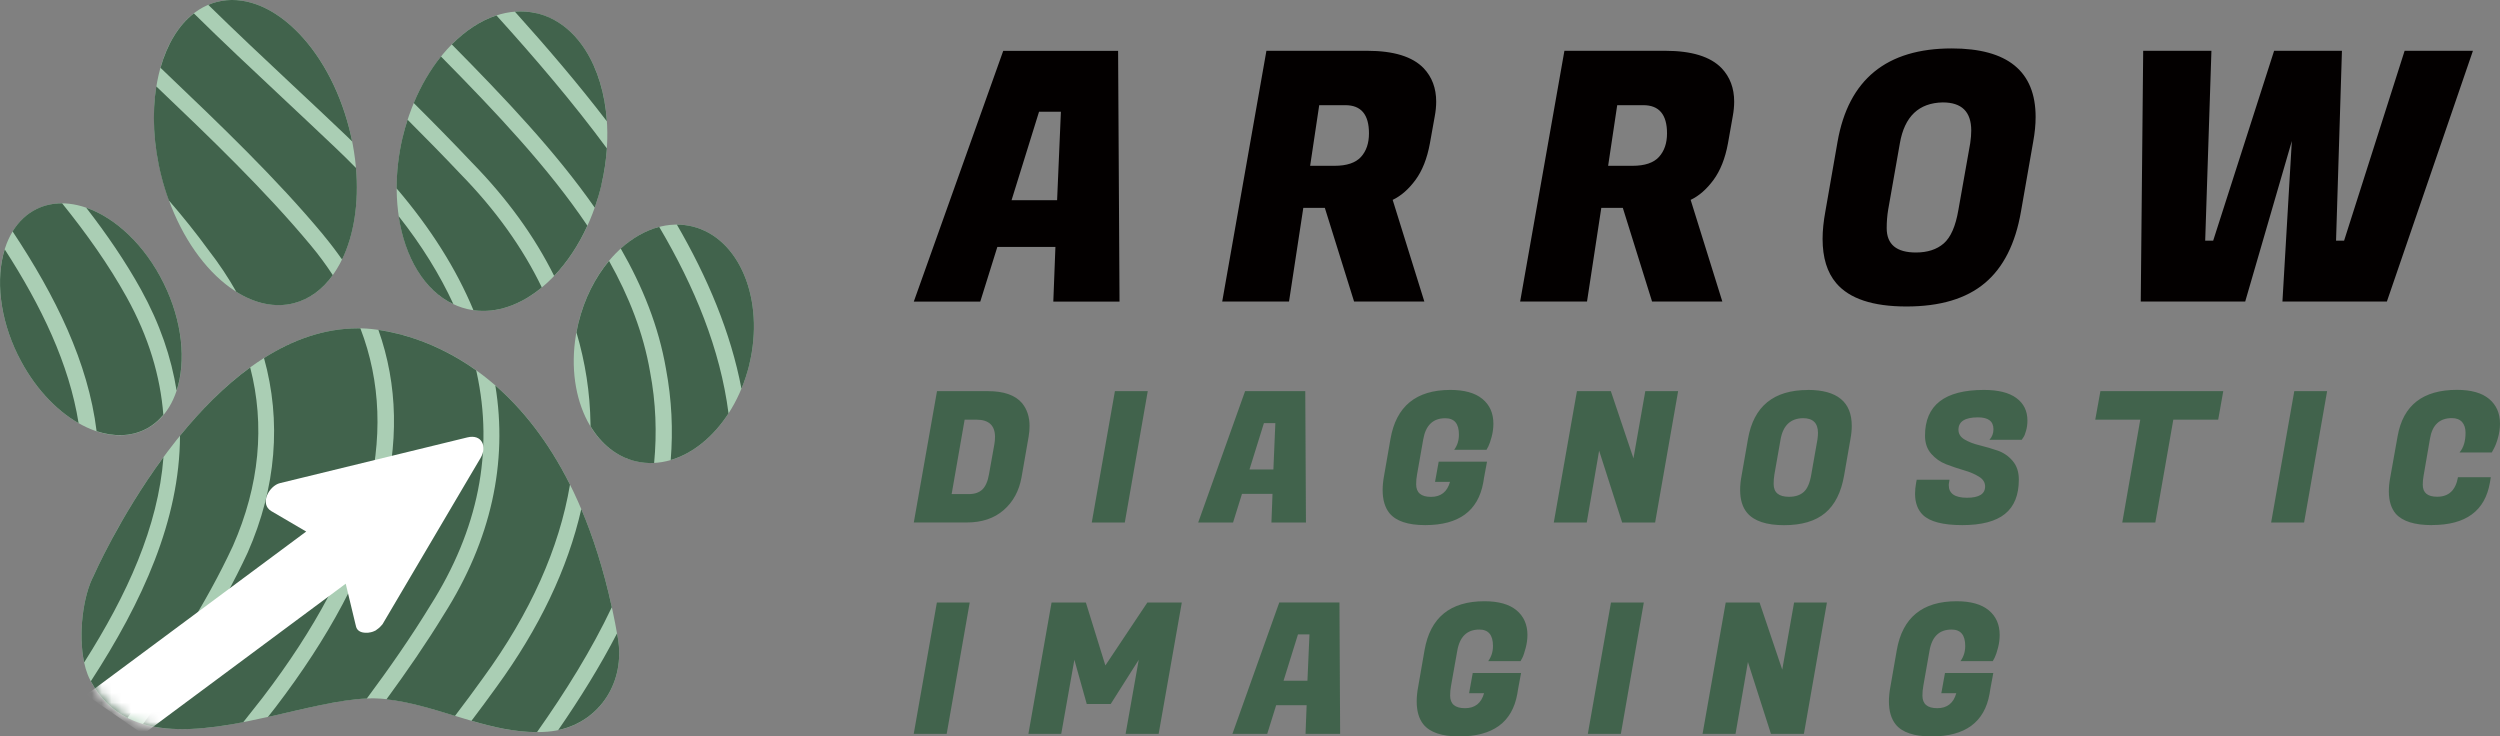 <svg width="258" height="76" viewBox="0 0 258 76" fill="none" xmlns="http://www.w3.org/2000/svg">
<rect x="0" y="0" width="258" height="76" fill="#808080" stroke="none"/>
<g clip-path="url(#clip0_4451_1293)">
<path d="M14.978 44.329C19.135 42.281 19.994 35.529 16.899 29.245C13.804 22.961 7.929 19.529 3.772 21.577C-0.377 23.625 -1.237 30.378 1.858 36.661C4.953 42.945 10.828 46.377 14.978 44.329Z" fill="#AACEB4"/>
<path d="M48.224 31.894C53.89 33.229 60.094 27.47 62.071 19.04C64.041 10.61 61.051 2.698 55.385 1.37C49.719 0.042 43.523 5.794 41.546 14.224C39.569 22.654 42.566 30.566 48.231 31.894H48.224Z" fill="#AACEB4"/>
<path d="M30.319 31.286C35.67 29.916 38.234 21.85 36.041 13.267C33.861 4.683 27.741 -1.167 22.39 0.196C17.046 1.559 14.482 9.632 16.676 18.215C18.862 26.799 24.975 32.649 30.326 31.286H30.319Z" fill="#AACEB4"/>
<path d="M71.446 23.367C66.57 22.186 61.309 26.652 59.688 33.341C58.068 40.031 60.701 46.412 65.571 47.593C70.44 48.775 75.707 44.315 77.328 37.619C78.949 30.93 76.315 24.548 71.446 23.367Z" fill="#AACEB4"/>
<path d="M36.921 33.886C20.853 33.886 9.69 59.364 9.69 59.364C8.278 61.999 7.887 67.431 9.284 70.136C14.748 80.746 31.13 71.436 39.338 72.1C45.109 72.568 50.614 75.972 56.489 75.511C61.442 75.126 64.621 70.765 63.761 65.83C58.082 33.097 36.921 33.88 36.921 33.88V33.886Z" fill="#AACEB4"/>
<path d="M18.22 40.324C19.218 37.291 18.834 33.173 16.899 29.245C14.957 25.296 11.918 22.479 8.893 21.431C11.01 24.164 12.938 26.974 14.545 29.874C16.501 33.411 17.682 36.892 18.227 40.324H18.22Z" fill="#41634C"/>
<path d="M6.413 20.983C5.491 20.983 4.597 21.165 3.772 21.57C2.738 22.081 1.914 22.878 1.299 23.884C5.742 30.573 9.103 37.416 9.969 44.497C11.723 45.077 13.462 45.063 14.971 44.315C15.704 43.952 16.333 43.435 16.857 42.806C16.543 38.835 15.362 34.802 13.071 30.671C11.22 27.33 8.928 24.108 6.399 20.969L6.413 20.983Z" fill="#41634C"/>
<path d="M1.858 36.661C3.423 39.842 5.701 42.288 8.111 43.672C7.14 37.556 4.268 31.594 0.489 25.736C-0.447 28.756 -0.049 32.796 1.858 36.669V36.661Z" fill="#41634C"/>
<path d="M48.692 16.762C52.332 20.48 55.161 24.394 57.187 28.469C58.522 27.071 59.702 25.31 60.617 23.29C56.608 17.328 51.228 11.631 45.507 5.829C44.41 7.192 43.453 8.814 42.698 10.632C44.724 12.645 46.736 14.693 48.692 16.762Z" fill="#41634C"/>
<path d="M55.378 1.37C54.638 1.195 53.883 1.146 53.136 1.202C56.412 4.851 59.647 8.625 62.63 12.519C62.252 6.857 59.542 2.342 55.378 1.363V1.37Z" fill="#41634C"/>
<path d="M62.071 19.04C62.364 17.782 62.546 16.531 62.63 15.315C59.13 10.569 55.203 5.983 51.235 1.594C49.608 2.125 48.036 3.159 46.625 4.585C52.144 10.17 57.355 15.671 61.379 21.431C61.645 20.662 61.882 19.865 62.078 19.047L62.071 19.04Z" fill="#41634C"/>
<path d="M55.916 29.665C53.953 25.59 51.151 21.661 47.491 17.922C45.716 16.041 43.893 14.189 42.063 12.358C41.867 12.966 41.692 13.581 41.539 14.224C41.12 16.007 40.931 17.768 40.931 19.446C44.445 23.556 47.093 27.763 48.86 32.013C51.27 32.356 53.736 31.461 55.909 29.665H55.916Z" fill="#41634C"/>
<path d="M46.792 31.391C45.381 28.33 43.502 25.296 41.141 22.311C41.776 26.575 43.802 29.986 46.792 31.391Z" fill="#41634C"/>
<path d="M24.402 30.126C26.323 31.321 28.37 31.79 30.319 31.293C31.933 30.881 33.295 29.853 34.343 28.392C33.666 27.358 32.918 26.331 32.08 25.331C27.35 19.641 21.657 14.189 16.131 8.919C15.684 11.715 15.823 14.93 16.662 18.222C16.878 19.068 17.13 19.886 17.423 20.676C18.869 22.353 20.238 24.052 21.503 25.792C22.6 27.204 23.564 28.651 24.395 30.126H24.402Z" fill="#41634C"/>
<path d="M33.372 24.255C34.064 25.086 34.706 25.932 35.3 26.785C36.523 24.269 37.054 20.948 36.739 17.335C36.062 16.643 35.363 15.951 34.637 15.266C32.785 13.504 30.941 11.778 29.118 10.065C26.002 7.144 22.935 4.271 20.008 1.384C18.422 2.607 17.248 4.578 16.564 6.997C16.731 7.158 16.892 7.311 17.06 7.472C22.698 12.854 28.524 18.411 33.379 24.255H33.372Z" fill="#41634C"/>
<path d="M35.782 14.05C35.971 14.231 36.153 14.413 36.341 14.595C36.25 14.154 36.153 13.714 36.041 13.274C33.854 4.683 27.741 -1.167 22.39 0.196C22.083 0.273 21.782 0.377 21.496 0.503C24.318 3.271 27.259 6.032 30.256 8.842C32.087 10.555 33.938 12.288 35.782 14.05Z" fill="#41634C"/>
<path d="M64.062 25.652C66.332 29.602 67.974 33.705 68.728 38.059C69.329 41.261 69.469 44.392 69.217 47.475C71.481 46.811 73.612 45.091 75.183 42.659C74.338 36.053 71.69 29.616 68.03 23.416C66.632 23.779 65.277 24.555 64.062 25.645V25.652Z" fill="#41634C"/>
<path d="M77.328 37.619C78.949 30.93 76.315 24.548 71.446 23.367C70.915 23.241 70.384 23.178 69.853 23.178C73.025 28.651 75.414 34.306 76.518 40.114C76.846 39.325 77.118 38.486 77.335 37.612L77.328 37.619Z" fill="#41634C"/>
<path d="M59.493 34.313C60.401 37.381 60.897 40.527 60.939 43.749C60.939 43.826 60.939 43.903 60.939 43.98C62.043 45.811 63.629 47.125 65.578 47.6C66.213 47.754 66.863 47.81 67.506 47.782C67.799 44.693 67.694 41.561 67.087 38.374C66.402 34.383 64.914 30.594 62.853 26.925C61.428 28.63 60.296 30.832 59.688 33.355C59.612 33.677 59.549 34.005 59.493 34.327V34.313Z" fill="#41634C"/>
<path d="M25.82 37.92C23.117 39.884 20.679 42.386 18.576 44.972C18.548 53.682 14.706 62.09 9.375 70.303C10.346 72.107 11.639 73.316 13.155 74.085C17.367 68.325 21.209 62.426 24.039 56.338C26.784 50.096 27.364 43.875 25.82 37.92Z" fill="#41634C"/>
<path d="M49.188 38.423C49.175 38.353 49.154 38.29 49.139 38.22C45.123 35.354 41.315 34.376 39.052 34.047C43.083 45.413 39.541 58.463 28.433 72.994C28.175 73.33 27.909 73.658 27.644 73.994C31.353 73.162 34.965 72.204 37.857 72.086C40.211 68.919 42.433 65.725 44.396 62.51C49.37 54.674 50.977 46.573 49.188 38.423Z" fill="#41634C"/>
<path d="M59.989 52.542C58.592 58.672 55.671 64.809 51.242 70.891C50.404 72.058 49.538 73.218 48.657 74.385C50.886 75.028 53.129 75.56 55.42 75.553C58.403 71.324 61.065 67.039 63.139 62.663C62.294 58.791 61.218 55.436 59.989 52.535V52.542Z" fill="#41634C"/>
<path d="M58.822 50.012C56.524 45.42 53.82 42.127 51.117 39.779C52.423 47.74 50.69 55.723 45.821 63.397C44.019 66.347 42.007 69.269 39.883 72.17C42.265 72.435 44.606 73.162 46.953 73.882C47.959 72.561 48.944 71.24 49.887 69.919C54.749 63.251 57.718 56.561 58.822 50.019V50.012Z" fill="#41634C"/>
<path d="M37.187 33.886C37.012 33.886 36.914 33.886 36.914 33.886C33.442 33.886 30.194 35.082 27.245 36.948C29.055 43.449 28.517 50.312 25.562 57.023C22.726 63.125 18.925 68.996 14.761 74.721C17.772 75.615 21.412 75.245 25.101 74.532C25.778 73.679 26.456 72.827 27.113 71.981C38.053 57.673 41.42 44.902 37.194 33.894L37.187 33.886Z" fill="#41634C"/>
<path d="M9.69 59.371C8.544 61.51 8.069 65.494 8.684 68.36C13.134 61.356 16.319 54.359 16.871 47.181C12.323 53.36 9.69 59.364 9.69 59.364V59.371Z" fill="#41634C"/>
<path d="M63.761 65.837C63.733 65.676 63.705 65.529 63.677 65.368C61.931 68.745 59.87 72.065 57.607 75.343C61.91 74.434 64.551 70.38 63.761 65.83V65.837Z" fill="#41634C"/>
<mask id="mask0_4451_1293" style="mask-type:luminance" maskUnits="userSpaceOnUse" x="8" y="33" width="56" height="43">
<path d="M36.921 33.886C20.853 33.886 9.69 59.364 9.69 59.364C8.278 61.999 7.887 67.431 9.284 70.136C14.748 80.746 31.13 71.436 39.338 72.1C45.109 72.568 50.614 75.972 56.489 75.511C61.442 75.126 64.621 70.765 63.761 65.83C58.082 33.097 36.921 33.88 36.921 33.88V33.886Z" fill="white"/>
</mask>
<g mask="url(#mask0_4451_1293)">
<path d="M8.893 71.715C16.459 66.096 24.032 60.476 31.598 54.856C30.403 54.157 29.209 53.451 28.007 52.752C26.749 52.011 27.769 50.131 28.894 49.858C29.698 49.663 30.501 49.467 31.304 49.271C36.949 47.894 42.587 46.517 48.231 45.14C49.726 44.777 50.299 46.07 49.594 47.265C49.175 47.978 48.755 48.691 48.329 49.404C45.381 54.409 42.426 59.413 39.478 64.418C39.45 64.467 39.394 64.502 39.366 64.544C39.317 64.6 39.268 64.656 39.219 64.704C39.115 64.809 38.996 64.9 38.863 64.991C38.835 65.012 38.814 65.033 38.786 65.054C38.73 65.089 38.66 65.117 38.591 65.145C38.486 65.194 38.381 65.222 38.269 65.25C38.255 65.25 38.234 65.25 38.22 65.257C38.046 65.299 37.871 65.32 37.703 65.299C37.263 65.285 36.851 65.11 36.739 64.649C36.732 64.607 36.718 64.565 36.711 64.523C36.711 64.509 36.705 64.488 36.697 64.474C36.355 63.062 36.013 61.65 35.678 60.238C33.98 61.503 32.275 62.761 30.578 64.026C25.31 67.941 20.036 71.855 14.768 75.769" fill="white"/>
</g>
<path d="M108.702 31.125L108.919 25.485H102.925L101.164 31.125H94.304L103.533 5.249H115.388L115.535 31.125H108.702ZM109.485 11.533H107.228L104.392 20.662H109.093L109.485 11.533ZM130.68 5.242H141.096C143.828 5.242 145.77 5.843 146.923 7.039C147.782 7.947 148.215 9.101 148.215 10.485C148.215 10.967 148.166 11.47 148.068 11.995L147.565 14.797C147.279 16.356 146.783 17.614 146.077 18.572C145.372 19.529 144.589 20.215 143.723 20.627L146.992 31.119H139.741L136.723 21.452H134.501L133.027 31.119H126.132L130.694 5.242H130.68ZM138.84 10.855H136.143L135.207 17.111H137.722C138.987 17.111 139.902 16.803 140.454 16.195C141.005 15.587 141.278 14.776 141.278 13.763C141.278 11.82 140.468 10.855 138.84 10.855ZM161.44 5.242H171.856C174.58 5.242 176.522 5.843 177.675 7.039C178.534 7.947 178.967 9.101 178.967 10.485C178.967 10.967 178.918 11.47 178.821 11.995L178.325 14.797C178.038 16.356 177.535 17.614 176.83 18.572C176.124 19.529 175.342 20.215 174.475 20.627L177.745 31.119H170.493L167.475 21.452H165.254L163.78 31.119H156.878L161.447 5.242H161.44ZM169.592 10.855H166.896L165.959 17.111H168.474C169.739 17.111 170.654 16.803 171.206 16.195C171.758 15.587 172.037 14.776 172.037 13.763C172.037 11.82 171.22 10.855 169.592 10.855ZM201.42 4.998C207.191 4.998 210.076 7.36 210.076 12.078C210.076 12.868 209.992 13.721 209.825 14.63L208.567 21.815C207.994 25.149 206.744 27.617 204.83 29.217C202.915 30.825 200.219 31.629 196.747 31.629C193.275 31.629 190.858 30.825 189.495 29.217C188.559 28.113 188.091 26.596 188.091 24.653C188.091 23.793 188.189 22.843 188.378 21.815L189.635 14.63C190.76 8.213 194.686 4.998 201.413 4.998H201.42ZM197.725 26.058C198.919 26.058 199.883 25.743 200.596 25.121C201.316 24.492 201.819 23.346 202.105 21.668L203.328 14.769C203.397 14.287 203.432 13.861 203.432 13.476C203.432 11.533 202.454 10.569 200.491 10.569C198.025 10.617 196.551 12.015 196.069 14.769L194.854 21.668C194.756 22.27 194.707 22.892 194.707 23.542C194.707 25.219 195.713 26.058 197.725 26.058ZM234.681 5.242H241.688L241.08 24.835H241.911L248.157 5.242H255.206L246.326 31.119H235.547L236.518 14.553L231.705 31.119H220.925L221.177 5.242H228.219L227.576 24.835H228.4L234.688 5.242H234.681Z" fill="#030000"/>
<path d="M96.693 40.366H101.961C103.602 40.366 104.776 40.778 105.482 41.61C105.992 42.239 106.25 43.022 106.25 43.966C106.25 44.301 106.222 44.665 106.159 45.035L105.426 49.236C105.174 50.655 104.559 51.787 103.581 52.64C102.603 53.493 101.332 53.919 99.781 53.919H94.304L96.7 40.359L96.693 40.366ZM100.773 43.309H99.55L98.209 50.99H99.998C100.584 50.99 101.046 50.83 101.381 50.515C101.709 50.194 101.94 49.669 102.065 48.943L102.617 45.853C102.666 45.573 102.687 45.322 102.687 45.098C102.687 43.903 102.045 43.309 100.766 43.309H100.773ZM115.059 40.366H118.448L116.079 53.926H112.67L115.059 40.366ZM134.788 53.926H131.211L131.323 50.969H128.172L127.25 53.926H123.652L128.494 40.366H134.704L134.774 53.926H134.788ZM131.623 43.665H130.436L128.948 48.446H131.414L131.616 43.665H131.623ZM147.076 54.192C145.295 54.192 144.065 53.779 143.388 52.955C142.927 52.374 142.689 51.585 142.689 50.578C142.689 50.117 142.738 49.606 142.843 49.054L143.499 45.287C144.086 41.925 146.147 40.24 149.675 40.24C151.128 40.24 152.232 40.548 152.986 41.17C153.741 41.792 154.118 42.645 154.118 43.721C154.118 44.161 154.062 44.602 153.944 45.056C153.825 45.511 153.706 45.853 153.594 46.077L153.406 46.419H150.073C150.402 45.965 150.562 45.448 150.562 44.853C150.562 43.721 150.094 43.162 149.151 43.162C147.88 43.162 147.125 43.896 146.874 45.364L146.238 48.977C146.175 49.313 146.147 49.648 146.147 49.977C146.147 50.844 146.657 51.277 147.677 51.277C148.697 51.277 149.354 50.76 149.64 49.732H148.096L148.473 47.642H153.461L153.161 49.257L153.07 49.809C152.539 52.731 150.548 54.192 147.083 54.192H147.076ZM169.795 40.366H173.183L170.808 53.926H167.406L165.03 46.51L163.752 53.926H160.35L162.739 40.366H166.239L168.572 47.3L169.795 40.366ZM186.568 40.24C189.593 40.24 191.102 41.477 191.102 43.952C191.102 44.364 191.06 44.812 190.969 45.294L190.313 49.061C190.012 50.802 189.363 52.095 188.357 52.941C187.351 53.779 185.939 54.199 184.123 54.199C182.307 54.199 181.035 53.779 180.316 52.941C179.827 52.367 179.582 51.571 179.582 50.55C179.582 50.096 179.631 49.599 179.736 49.061L180.393 45.294C180.979 41.932 183.04 40.247 186.568 40.247V40.24ZM184.626 51.27C185.255 51.27 185.758 51.109 186.135 50.781C186.512 50.452 186.778 49.851 186.924 48.971L187.56 45.357C187.595 45.105 187.616 44.881 187.616 44.679C187.616 43.665 187.099 43.155 186.072 43.155C184.78 43.176 184.004 43.917 183.753 45.357L183.117 48.971C183.068 49.285 183.04 49.614 183.04 49.949C183.04 50.83 183.571 51.27 184.626 51.27ZM201.113 50.068C201.113 50.935 201.742 51.368 202.992 51.368C204.243 51.368 204.864 50.977 204.864 50.201C204.864 49.788 204.648 49.446 204.222 49.187C203.796 48.922 203.279 48.705 202.671 48.53C202.063 48.355 201.455 48.146 200.848 47.915C200.24 47.684 199.723 47.314 199.297 46.825C198.87 46.328 198.661 45.713 198.661 44.965C198.661 41.813 200.687 40.24 204.739 40.24C206.22 40.24 207.338 40.52 208.092 41.079C208.853 41.638 209.231 42.414 209.231 43.407C209.231 43.77 209.182 44.12 209.091 44.448C209 44.784 208.902 45.021 208.798 45.154L208.644 45.385H205.312C205.584 45.098 205.724 44.728 205.724 44.294C205.724 43.477 205.193 43.071 204.124 43.071C202.783 43.071 202.112 43.498 202.112 44.35C202.112 44.777 202.329 45.112 202.755 45.364C203.181 45.615 203.698 45.811 204.306 45.958C204.913 46.105 205.521 46.286 206.143 46.496C206.758 46.706 207.275 47.062 207.701 47.559C208.127 48.055 208.344 48.698 208.344 49.488C208.344 51.088 207.868 52.27 206.911 53.038C205.961 53.807 204.494 54.192 202.51 54.192C200.526 54.192 199.171 53.842 198.444 53.143C197.906 52.619 197.634 51.885 197.634 50.956C197.634 50.606 197.669 50.222 197.746 49.809L197.802 49.509H201.19L201.155 49.732C201.127 49.858 201.113 49.97 201.113 50.075V50.068ZM229.441 40.366L228.917 43.309H224.286L222.427 53.926H219.018L220.876 43.309H216.231L216.762 40.366H229.448H229.441ZM236.77 40.366H240.158L237.783 53.926H234.38L236.77 40.366ZM250.979 54.192C249.184 54.192 247.94 53.8 247.249 53.025C246.774 52.472 246.529 51.703 246.529 50.704C246.529 50.278 246.571 49.823 246.662 49.334L247.437 45C248.003 41.82 250.043 40.233 253.557 40.233C255.017 40.233 256.121 40.541 256.868 41.163C257.616 41.785 258 42.638 258 43.714C258 44.217 257.93 44.714 257.783 45.21C257.644 45.706 257.497 46.07 257.357 46.314L257.155 46.692H253.822C254.235 46.217 254.444 45.538 254.444 44.658C254.444 44.196 254.325 43.826 254.088 43.553C253.85 43.288 253.494 43.148 253.033 43.148C251.769 43.148 251.014 43.854 250.776 45.259L250.12 49.061C250.057 49.39 250.029 49.711 250.029 50.026C250.029 50.851 250.525 51.263 251.517 51.263C252.712 51.263 253.424 50.592 253.662 49.25H257.05L256.959 49.802C256.456 52.724 254.472 54.185 250.993 54.185L250.979 54.192Z" fill="#41634C"/>
<path d="M96.686 62.181H100.074L97.699 75.734H94.297L96.686 62.181Z" fill="#41634C"/>
<path d="M108.521 62.181H112.062L114.074 68.675L118.406 62.181H121.962L119.572 75.734H116.163L117.519 68.088L114.626 72.652H112.153L110.875 68.088L109.52 75.734H106.131L108.521 62.181Z" fill="#41634C"/>
<path d="M138.302 75.734L138.232 62.174H132.021L127.187 75.734H130.778L131.7 72.778H134.844L134.732 75.734H138.309H138.302ZM132.462 70.254L133.95 65.473H135.137L134.928 70.254H132.462Z" fill="#41634C"/>
<path d="M150.59 76C148.809 76 147.579 75.588 146.902 74.763C146.434 74.183 146.203 73.393 146.203 72.386C146.203 71.925 146.252 71.415 146.357 70.862L147.013 67.095C147.6 63.733 149.661 62.048 153.189 62.048C154.649 62.048 155.753 62.356 156.5 62.978C157.248 63.6 157.632 64.453 157.632 65.529C157.632 65.97 157.569 66.41 157.451 66.864C157.332 67.319 157.22 67.661 157.108 67.885L156.92 68.227H153.587C153.909 67.773 154.076 67.256 154.076 66.662C154.076 65.529 153.608 64.97 152.665 64.97C151.401 64.97 150.639 65.704 150.388 67.172L149.745 70.786C149.682 71.121 149.654 71.457 149.654 71.785C149.654 72.652 150.164 73.085 151.191 73.085C152.218 73.085 152.868 72.568 153.154 71.54H151.61L151.987 69.451H156.975L156.675 71.065L156.584 71.617C156.06 74.539 154.062 76 150.597 76H150.59Z" fill="#41634C"/>
<path d="M166.253 62.181H169.641L167.273 75.734H163.864L166.253 62.181Z" fill="#41634C"/>
<path d="M185.15 62.181H188.538L186.163 75.734H182.761L180.386 68.318L179.107 75.734H175.705L178.094 62.181H181.587L183.927 69.108L185.15 62.181Z" fill="#41634C"/>
<path d="M199.325 76C197.543 76 196.307 75.588 195.636 74.763C195.175 74.183 194.937 73.393 194.937 72.386C194.937 71.925 194.986 71.415 195.091 70.862L195.748 67.095C196.335 63.733 198.395 62.048 201.916 62.048C203.376 62.048 204.48 62.356 205.235 62.978C205.989 63.6 206.366 64.453 206.366 65.529C206.366 65.97 206.311 66.41 206.192 66.864C206.073 67.319 205.954 67.661 205.843 67.885L205.654 68.227H202.322C202.65 67.773 202.811 67.256 202.811 66.662C202.811 65.529 202.343 64.97 201.399 64.97C200.128 64.97 199.373 65.704 199.122 67.172L198.486 70.786C198.423 71.121 198.395 71.457 198.395 71.785C198.395 72.652 198.905 73.085 199.925 73.085C200.945 73.085 201.602 72.568 201.888 71.54H200.345L200.722 69.451H205.71L205.409 71.065L205.319 71.617C204.795 74.539 202.797 76 199.339 76H199.325Z" fill="#41634C"/>
</g>
<defs>
<clipPath id="clip0_4451_1293">
<rect width="258" height="76" fill="white"/>
</clipPath>
</defs>
</svg>
